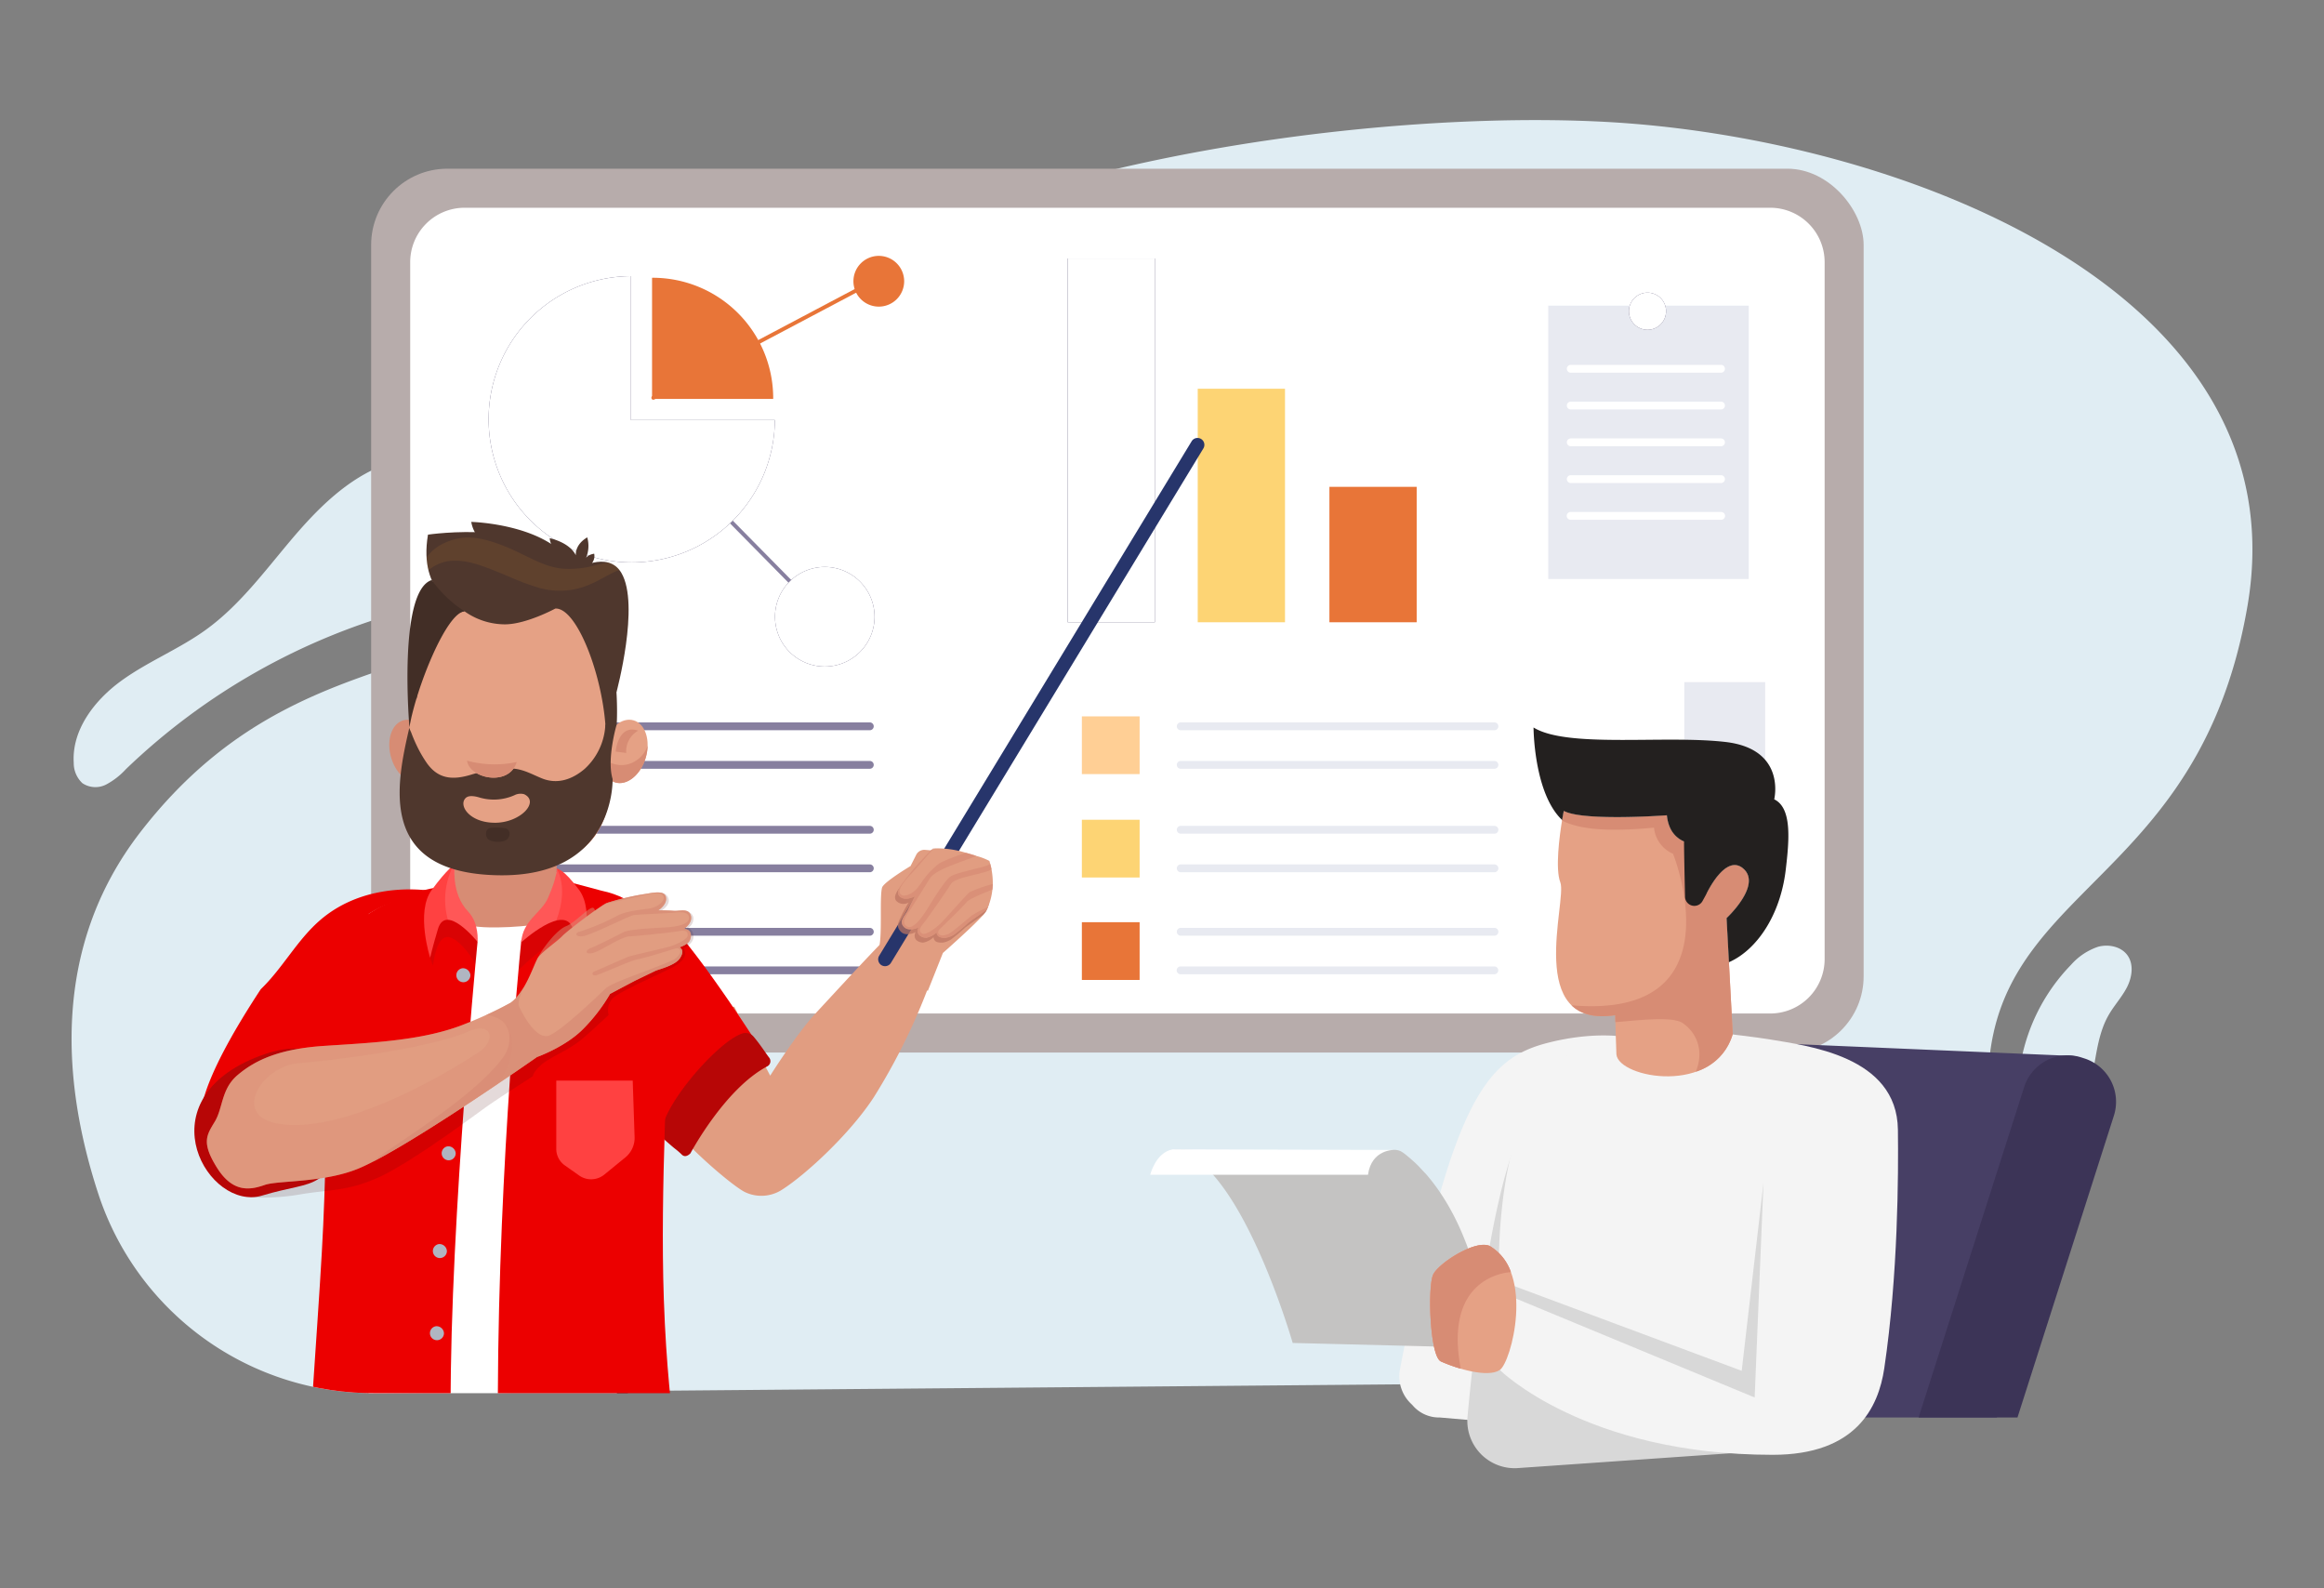 <svg xmlns="http://www.w3.org/2000/svg" xmlns:xlink="http://www.w3.org/1999/xlink" width="540" height="369" viewBox="0 0 540 369"><rect x="0" y="0" width="540" height="369" fill="#808080" stroke="none"/><defs><clipPath id="a"><rect width="540" height="369" fill="none"/></clipPath><clipPath id="b"><path d="M87.448,323.668a67.266,67.266,0,0,1-64.539-46.113c-8.362-25.433-11.186-57.171,9.653-84.161,42.732-55.328,81.158-85.384,81.158-85.384l68.564,42.047,101.21-52.651L251.381,260.872l-81.819,62.8Z" fill="none"/></clipPath></defs><g clip-path="url(#a)"><path d="M87.448,323.668a67.266,67.266,0,0,1-64.539-46.113c-8.362-25.433-11.186-57.171,9.653-84.161C75.294,138.066,127.138,168,150.951,106.319S305.066,24.678,373.009,28.312s161.82,39,149.21,112.476-72.149,63.5-58.143,129.715l3.508,49.884Z" fill="#e0edf3"/><path d="M94.809,141.663a151.313,151.313,0,0,0-65.551,37.028,17.06,17.06,0,0,1-4.569,3.559,5.451,5.451,0,0,1-5.537-.293,6.394,6.394,0,0,1-2.019-4.746c-.475-7.645,4.839-14.54,11.037-19.04s13.456-7.37,19.663-11.86c7.761-5.607,13.54-13.456,19.719-20.775s13.2-14.429,22.195-17.7c4.522-1.657,9.734-2.2,14.042-.038,5.612,2.839,8.236,9.674,8.05,15.969a19.9,19.9,0,0,1-4.848,12.908c-3.2,3.443-8.208,5.346-12.768,4.206Z" fill="#e0edf3"/><path d="M469.092,259.1a43.673,43.673,0,0,1,12.153-34.976,14.553,14.553,0,0,1,6.263-4.169c2.457-.661,5.4-.052,6.859,2.029,1.479,2.117,1.033,5.081-.149,7.384s-2.987,4.22-4.272,6.476c-1.982,3.449-2.633,7.487-3.312,11.41s-1.443,7.961-3.611,11.306-6.077,5.858-10,5.221-6.989-5.384-5.053-8.869Z" fill="#e0edf3"/><rect width="346.793" height="205.334" rx="17.709" transform="translate(86.238 39.191)" fill="#b7acab"/><path d="M12.647,0H316.009a12.647,12.647,0,0,1,12.647,12.647v161.9a12.649,12.649,0,0,1-12.649,12.649H12.647A12.647,12.647,0,0,1,0,174.546V12.647A12.647,12.647,0,0,1,12.647,0Z" transform="translate(95.312 48.264)" fill="#fff"/><path d="M151.808,92.865a.45.45,0,0,1-.4-.242.455.455,0,0,1,.187-.612L203.9,64.345a.443.443,0,0,1,.614.188.454.454,0,0,1-.186.612L152.021,92.811A.452.452,0,0,1,151.808,92.865Z" fill="#e87538"/><rect width="13.409" height="13.41" transform="translate(106.255 166.43)" fill="#7dc6c2"/><rect width="13.409" height="13.414" transform="translate(106.255 190.449)" fill="#e8eaf1"/><rect width="13.409" height="13.415" transform="translate(106.255 214.248)" fill="#e8eaf1"/><path d="M202.115,169.645H129.2a.907.907,0,1,1,0-1.814h72.911a.907.907,0,0,1,0,1.814Z" fill="#877f9f"/><path d="M202.115,178.6H129.2a.907.907,0,1,1,0-1.814h72.911a.907.907,0,0,1,0,1.814Z" fill="#877f9f"/><path d="M202.115,193.682H129.2a.907.907,0,1,1,0-1.814h72.911a.907.907,0,0,1,0,1.814Z" fill="#877f9f"/><path d="M202.115,202.639H129.2a.907.907,0,1,1,0-1.814h72.911a.907.907,0,0,1,0,1.814Z" fill="#877f9f"/><path d="M202.115,217.385H129.2a.907.907,0,1,1,0-1.815h72.911a.907.907,0,0,1,0,1.815Z" fill="#877f9f"/><path d="M202.115,226.342H129.2a.908.908,0,1,1,0-1.815h72.911a.908.908,0,0,1,0,1.815Z" fill="#877f9f"/><rect width="46.585" height="63.504" transform="translate(359.748 71.012)" fill="#e8eaf1"/><rect width="18.798" height="20.031" transform="translate(391.36 158.474)" fill="#e8eaf1"/><path d="M387.126,72.3a4.314,4.314,0,1,1-4.309-4.309A4.306,4.306,0,0,1,387.126,72.3Z" fill="#473f65"/><path d="M387.126,72.3a4.314,4.314,0,1,1-4.309-4.309A4.306,4.306,0,0,1,387.126,72.3Z" fill="#fff" style="mix-blend-mode:soft-light;isolation:isolate"/><rect width="20.268" height="84.511" transform="translate(248.077 60.055)" fill="#473f65"/><rect width="20.268" height="84.511" transform="translate(248.077 60.055)" fill="#fff" style="mix-blend-mode:soft-light;isolation:isolate"/><rect width="20.278" height="54.253" transform="translate(278.302 90.313)" fill="#fdd474"/><rect width="20.278" height="31.463" transform="translate(308.9 113.103)" fill="#e87538"/><path d="M191.637,143.736a.448.448,0,0,1-.321-.135L157,108.783a.453.453,0,1,1,.642-.638l34.32,34.818a.455.455,0,0,1-.321.773Z" fill="#877f9f"/><path d="M146.6,97.59V64.154A33.253,33.253,0,1,0,180.042,97.59Z" fill="#473f65"/><path d="M146.6,97.59V64.154A33.253,33.253,0,1,0,180.042,97.59Z" fill="#fff" style="mix-blend-mode:soft-light;isolation:isolate"/><path d="M179.66,92.681v-.158a27.986,27.986,0,0,0-27.992-27.992c-.046,0-.1.005-.158.005V92.681Z" fill="#e87538"/><path d="M399.893,86.586H364.978a.907.907,0,1,1,0-1.815h34.915a.907.907,0,1,1,0,1.815Z" fill="#fff"/><path d="M399.893,95.129H364.978a.907.907,0,1,1,0-1.815h34.915a.907.907,0,1,1,0,1.815Z" fill="#fff"/><path d="M399.893,103.671H364.978a.907.907,0,1,1,0-1.814h34.915a.907.907,0,1,1,0,1.814Z" fill="#fff"/><path d="M399.893,112.214H364.978a.907.907,0,1,1,0-1.815h34.915a.907.907,0,1,1,0,1.815Z" fill="#fff"/><path d="M399.893,120.757H364.978a.908.908,0,1,1,0-1.815h34.915a.908.908,0,1,1,0,1.815Z" fill="#fff"/><path d="M203.213,143.282a11.567,11.567,0,1,1-11.576-11.563A11.569,11.569,0,0,1,203.213,143.282Z" fill="#473f65"/><path d="M203.213,143.282a11.567,11.567,0,1,1-11.576-11.563A11.569,11.569,0,0,1,203.213,143.282Z" fill="#fff" style="mix-blend-mode:soft-light;isolation:isolate"/><path d="M210.09,65.345a5.895,5.895,0,1,1-5.9-5.9A5.9,5.9,0,0,1,210.09,65.345Z" fill="#e87538"/><path d="M328,326.246a5.012,5.012,0,0,1,.342.367,8.055,8.055,0,0,0,6.207,2.7l71.808,6.236-41.284-48.666,11.3-46.12s-6.9-1.042-16.909,1.554c-14.522,3.773-22.293,14.117-34.2,75.944A8.827,8.827,0,0,0,328,326.246Z" fill="#f4f4f4"/><path d="M340.992,329.09c2.016-21.72,7.1-64.606,16.345-72l59.62,79.5-64.48,4.494A11,11,0,0,1,340.992,329.09Z" fill="#d8d8d8"/><path d="M481.264,245.3l-100.187-4.267a10.1,10.1,0,0,0-10.535,9.566l-.074,1.773c-.14,2.867,12.818,40.942,1.847,76.941h91.659c12.432-33.7,22.632-67.277,22.762-69.994l.084-1.777C487.09,252.017,486.792,245.558,481.264,245.3Z" fill="#473f65"/><path d="M484.335,245.9l-.717-.233a10.6,10.6,0,0,0-13.279,6.85l-24.54,76.8h22.976l22.409-70.134A10.581,10.581,0,0,0,484.335,245.9Z" fill="#3c3457"/><path d="M410.967,241.436c-2.708-.451-10.338-1.345-10.338-1.345l-26.039.987c-8.794,1.088-14.7,6.514-18.648,13.846-10.488,19.487-7.25,52.648-7.25,52.648l-.195,10.7s19.807,19.714,63.4,19.714c19.357,0,24.575-10.981,25.928-20.086,3.217-21.655,3.3-45.116,3.169-55.444C440.783,245.26,419.9,242.971,410.967,241.436Z" fill="#f4f4f4"/><path d="M350.74,307.6l.325-6.4,56.645,23.467,2.047-49.819L404.7,318.47l-56.538-21.055Z" fill="#d8d8d8"/><path d="M362.558,205.013c-1.219-3.141-.2-10.781.41-14.5.214-1.289.381-2.121.381-2.121,4.513,2.47,23.953,1.019,23.953,1.019.68,6.844,6.617,6.649,6.617,6.649l-.028,11.53c.661.7,2.606.093,2.606.093s4.476-9.651,8.663-5.8-3.983,11.414-3.983,11.414l.549,10.194.894,16.746c-4.216,14.341-26.5,10.26-27.034,4.728-.065-.694-.279-9.106-.279-9.106C354.136,239.044,364.186,209.251,362.558,205.013Z" fill="#e5a185"/><path d="M365.145,233.549c39.15,3.383,23.6-35.2,23.6-35.2a7.345,7.345,0,0,1-4.42-6.072c-11.047,1.057-17.589.34-21.376-1.661.009-.032.4-2.228.4-2.228,4.513,2.47,23.953,1.019,23.953,1.019.68,6.844,6.617,6.649,6.617,6.649l-.028,11.53c.661.7,2.606.093,2.606.093s4.476-9.651,8.663-5.8-3.983,11.414-3.983,11.414l.549,10.194.894,16.746a12.884,12.884,0,0,1-8.589,8.757c1.991-4.908.2-9.068-3.044-11.306-2.456-1.694-11.092-.55-15.643-.214-.027-.964-.037-1.615-.037-1.615C370.44,236.587,367.239,235.583,365.145,233.549Z" fill="#d78c74"/><path d="M396.5,207.679h0s4.476-9.651,8.663-5.8-3.983,11.414-3.983,11.414l.549,10.194a.422.422,0,0,0,.019.051c6.44-2.828,11.949-10.92,13.186-21.5.82-6.924,1.471-14.322-2.68-16.341,0,0,2.894-11.675-11.325-13.322s-36.74,1.5-44.6-3.364c0,0,.028,15.248,6.645,21.5.214-1.289.381-2.121.381-2.121,4.513,2.47,23.953,1.019,23.953,1.019.373,3.736,2.308,5.364,3.993,6.086-.021,1.113.107,7.435.225,12.839a2.169,2.169,0,0,0,4.07.995Zm-2.578-11.623Z" fill="#23201f"/><path d="M300.367,312s-12.573-43.766-27.992-44.9c.139,0,.288,0,.418.009.4.014.81.019,1.2.023q.95.021,1.9.033c.838.014,1.666.032,2.5.042,1.005.018,2.01.042,3.015.051,1.154.018,2.3.028,3.452.051,1.257.019,2.522.033,3.788.046,1.34.019,2.68.029,4.029.047,1.4.01,2.8.019,4.2.033,1.433.009,2.857.019,4.281.019s2.848,0,4.262,0c1.387,0,2.782,0,4.169,0q1.982-.015,3.964-.033c1.238-.014,2.466-.033,3.695-.056,1.116-.023,2.214-.051,3.331-.089.959-.027,1.908-.069,2.867-.111a3.707,3.707,0,0,1,2.028.293,7.366,7.366,0,0,1,1.154.8c.856.68,1.675,1.4,2.466,2.15s1.48,1.582,2.252,2.354c.326.377.642.764.958,1.145.6.745,1.164,1.494,1.713,2.262.605.851,1.191,1.74,1.74,2.642.624.991,1.2,2.01,1.749,3.043.606,1.14,1.173,2.3,1.7,3.476.577,1.3,1.117,2.6,1.62,3.932q.81,2.178,1.479,4.4c.494,1.615.931,3.239,1.322,4.891.419,1.786.781,3.592,1.089,5.4.344,1.972.614,3.955.837,5.942.121,1.079.224,2.159.317,3.243C345.873,313.138,300.6,312,300.367,312Z" fill="#c4c3c2"/><path d="M324.041,267.153s-5.341-.252-6.179,5.769h-50.6s1.266-5.22,5.239-5.9Z" fill="#fff"/><path d="M346.31,289.57c-3.127-1.875-12.219,3.942-13.345,6.631-1.247,3.006-.753,18.9,1.861,20.1,3.723,1.679,10.916,3.857,13.671,1.972C351.177,316.455,356.593,295.741,346.31,289.57Z" fill="#e5a185"/><path d="M351.065,295.54a11.461,11.461,0,0,0-4.755-5.97c-3.127-1.875-12.219,3.942-13.345,6.631-1.247,3.006-.753,18.9,1.861,20.1a37.153,37.153,0,0,0,4.588,1.67C335.348,296.652,350.1,295.587,351.065,295.54Z" fill="#e89885"/><path d="M351.065,295.54a11.461,11.461,0,0,0-4.755-5.97c-3.127-1.875-12.219,3.942-13.345,6.631-1.247,3.006-.753,18.9,1.861,20.1a37.153,37.153,0,0,0,4.588,1.67C335.348,296.652,350.1,295.587,351.065,295.54Z" fill="#d78c74"/><rect width="13.419" height="13.414" transform="translate(251.381 190.449)" fill="#fdd474"/><rect width="13.419" height="13.415" transform="translate(251.381 214.248)" fill="#e87538"/><path d="M347.25,169.645h-72.9a.907.907,0,1,1,0-1.814h72.9a.907.907,0,1,1,0,1.814Z" fill="#e8eaf1"/><path d="M347.25,178.6h-72.9a.907.907,0,1,1,0-1.814h72.9a.907.907,0,1,1,0,1.814Z" fill="#e8eaf1"/><path d="M347.25,193.682h-72.9a.907.907,0,1,1,0-1.814h72.9a.907.907,0,1,1,0,1.814Z" fill="#e8eaf1"/><path d="M347.25,202.639h-72.9a.907.907,0,1,1,0-1.814h72.9a.907.907,0,1,1,0,1.814Z" fill="#e8eaf1"/><path d="M347.25,217.385h-72.9a.907.907,0,1,1,0-1.815h72.9a.907.907,0,0,1,0,1.815Z" fill="#e8eaf1"/><path d="M347.25,226.342h-72.9a.908.908,0,1,1,0-1.815h72.9a.908.908,0,0,1,0,1.815Z" fill="#e8eaf1"/><rect width="13.419" height="13.41" transform="translate(251.381 166.43)" fill="#ffcf95"/><g clip-path="url(#b)"><path d="M170.612,233.866l8.349,16.036s6.045-9.614,10.512-14.439,13.3-14.411,15.761-16.8c.969.664,12.958,3.567,12.958,3.567A144.667,144.667,0,0,1,203.1,254.813c-5.47,8.451-15.8,18.055-21.483,21.639a8.824,8.824,0,0,1-8.551.48c-3.161-1.528-19.742-15.274-25.253-26.866C155.343,235.994,170.612,233.866,170.612,233.866Z" fill="#e19d81"/><path d="M225.635,194.619l.222-.641c-.388.3-.6.478-.6.478Z" fill="none"/><path d="M229.244,211.409c-.625-.443-1.145-10.7-.994-11.653l-6.04-1.725-7.282-.588a2.1,2.1,0,0,0-2.038,1.144l-1.319,2.616s-6.3,3.762-6.623,5.024c-.6,2.306.085,10.712-.682,13.847l-2.475,2.579,13.8,7.543,3.5-8.8S229.318,212.4,229.244,211.409Z" fill="#e19d81"/><path d="M279.61,104.185,207.014,223.7a1.607,1.607,0,0,1-2.186.544h0a1.611,1.611,0,0,1-.548-2.2l72.608-119.529a1.592,1.592,0,0,1,2.184-.539h0A1.6,1.6,0,0,1,279.61,104.185Z" fill="#27356b"/><path d="M147.411,208.722c6.307-1.39,27.406,31.967,30.814,37.286h0a25.152,25.152,0,0,0-18.288,13.084l-3.357,6.35c-3.337-3.3-22.123-23.671-22.123-23.671S141.1,210.113,147.411,208.722Z" fill="#ec0000"/><path d="M172.4,240.124a2.471,2.471,0,0,1,2.717.726c1.725,2.058,2.873,3.938,3.607,4.858a1.357,1.357,0,0,1-.459,2.04c-9.9,5.236-17.847,20.213-17.847,20.213-.936.9-1.582.673-1.963.314a17.647,17.647,0,0,0-1.438-1.269c-.618-.466-1.326-1.106-2.5-2.124C150.3,261.226,165.754,242.455,172.4,240.124Z" fill="#b70606"/><path d="M74.134,213.99c-5.224,4.619-8.541,11.027-13.545,15.829-29.139,44.367-3.982,35.322-3.982,35.322s23.5-1.856,26.113-6.081c.881-1.428-1.676-4.331-1.278-5.961.6-2.451.747-3.952,2.229-5.975a65.176,65.176,0,0,0,4.228-7.578c2.211-4.1,4.33-8.243,6.287-12.467a100.074,100.074,0,0,0,5.914-15.293,19.647,19.647,0,0,0,.936-4.674S85.546,203.9,74.134,213.99Z" fill="#ec0000"/><path d="M106.616,193.1l-1.859,16.065c-.066,4.211,7.079,4.716,12.969,4.817s11.558-.967,11.624-5.178V192.694C121.769,193.048,114.186,193.474,106.616,193.1Z" fill="#d78c74"/><path d="M131.619,324.92l-5.911,9.718h6.709l5.468-9.718Z" fill="#3d4041"/><path d="M80.347,324.588a56.142,56.142,0,0,0-.634,10.049h65.926l.276-11.774Z" fill="#363c42"/><path d="M145.483,332.5l-14.691,2.137H146.7C146.57,333.2,146.2,332.46,145.483,332.5Z" fill="#363c42"/><path d="M95.74,208.5v14.371h42.7v-15.8C125.638,203.278,108.139,203.312,95.74,208.5Z" fill="#d78c74"/><path d="M133.428,211.247c-3.74,3.2-10.535,4.094-17.8,4.212-9.159.148-13.318-1.829-14.934-8.858-3.035.525-10.776,2.99-15.067,5.737v122.3h57.715V215.486C140.1,213.936,136.77,212.578,133.428,211.247Z" fill="#fff"/><path d="M110.96,218.81c-.389-1.918-6.169-7.463-7.392-12.784-5.5,0-16.455,4.47-19.807,7.747C76.585,220.785,76.5,237.991,75.818,263c-.712,26.057-.74,24.351-3.916,71.639h32.921C103.773,294.767,110.417,224.4,110.96,218.81Z" fill="#ec0000"/><path d="M155.4,229.295c0-2.42.439-19.036-15.678-22.379-1.112-.319-6.217-1.658-7.4-1.968-1.062,6.325-3.631,5.056-11.184,13.423-.692,6.936-5.932,60.961-5.431,116.266h41.1c-.7-7.144-2-16.578-2.562-32.806C153.343,275.721,155.36,246.148,155.4,229.295Z" fill="#ec0000"/><path d="M100.636,206.333h0s-2.784,12.534-.008,17.987c0,0,.713-7.839,4.162-6.476,2.292.906,4.538,4.166,5.806,6.2.172-2.728.3-4.558.364-5.238-.377-1.859-5.806-7.125-7.254-12.291A16.175,16.175,0,0,0,100.636,206.333Z" fill="#002a3d" opacity="0.08"/><path d="M134.248,206.333a15.515,15.515,0,0,0-2.159.075c-1.194,5.021-3.9,4.443-10.948,12.248-.084.842-.465,3.524-.638,6.738,2.317-2.421,7.66-6.786,9.591-7.55,3.449-1.363,4.163,6.476,4.163,6.476,2.775-5.453-.008-17.986-.008-17.986Z" fill="#002a3d" opacity="0.08"/><path d="M105.729,200.767s-1.693.916-5.442,6.034-.341,15.7-.341,15.7.568-2.5,1.82-6.687c1.841-6.154,9.194,2.994,9.194,2.994s.411-4.325-2.152-6.98C104.58,207.452,105.729,200.767,105.729,200.767Z" fill="#ff4141"/><path d="M105.729,200.767a2.985,2.985,0,0,0-.338.235,17.368,17.368,0,0,0-1.317,12.692c2.841.087,6.886,5.116,6.886,5.116s.411-4.325-2.152-6.98C104.58,207.452,105.729,200.767,105.729,200.767Z" fill="#fff" opacity="0.12"/><path d="M104.061,266.312a1.631,1.631,0,1,0,1.827,1.619A1.732,1.732,0,0,0,104.061,266.312Z" fill="#b0b5c1"/><path d="M105.891,244.352a1.631,1.631,0,1,0,1.827,1.619A1.732,1.732,0,0,0,105.891,244.352Z" fill="#b0b5c1"/><path d="M102.016,289.023a1.631,1.631,0,1,0,1.827,1.619A1.732,1.732,0,0,0,102.016,289.023Z" fill="#b0b5c1"/><path d="M101.335,308.11a1.631,1.631,0,1,0,1.826,1.619A1.732,1.732,0,0,0,101.335,308.11Z" fill="#b0b5c1"/><path d="M101.335,327.878a1.631,1.631,0,1,0,1.826,1.619A1.733,1.733,0,0,0,101.335,327.878Z" fill="#b0b5c1"/><path d="M107.47,224.945a1.631,1.631,0,1,0,1.826,1.619A1.733,1.733,0,0,0,107.47,224.945Z" fill="#b0b5c1"/><path d="M129.35,201.787s.224,1.787-2.048,6.907c-1.5,3.373-5.9,5.227-6.185,10.223,0,0,10.16-9.255,12-3.1,1.252,4.187,1.82,6.687,1.82,6.687s3.409-10.584-.34-15.7S129.35,201.787,129.35,201.787Z" fill="#ff4141"/><path d="M129.35,201.787s.224,1.787-2.048,6.907c-1.5,3.373-5.9,5.227-6.185,10.223,0,0,4.562-4.152,8.127-5.041,1.507-3.878,2.051-8.462.122-12.089Z" fill="#fff" opacity="0.12"/><path d="M129.256,251.046v15.878a4.671,4.671,0,0,0,1.98,3.819l3.323,2.344a4.85,4.85,0,0,0,5.863-.206L145.3,268.9a5.874,5.874,0,0,0,2.155-4.745l-.438-13.107Z" fill="#ff4141"/><path d="M93.541,167.4c-2.686.925-3.845,4.883-2.588,8.839s4.453,6.415,7.139,5.49,3.845-4.883,2.588-8.84S96.227,166.476,93.541,167.4Z" fill="#d78c74"/><path d="M108.166,131.386s0-.045-.016-.121C108.159,131.343,108.166,131.386,108.166,131.386Z" fill="#381911"/><path d="M141.831,172.213c-.1-9.668-1.683-21.874-3.75-29.045-1.651-9.339-28.119-13.4-35.722-.44-2.4,6-6.278,17.177-7.469,28.246,0-.119,0-.189,0-.189s-6.787,29.489,19.39,30.957,28.9-12.363,27.552-29.532Z" fill="#e5a185"/><ellipse cx="7.519" cy="5.141" rx="7.519" ry="5.141" transform="translate(138.056 180.327) rotate(-73.589)" fill="#e5a185"/><path d="M147.8,176.7a6.071,6.071,0,0,1-7.361-.415,26.424,26.424,0,0,1-5.215,16.086c-3.755,5.2-11.987,7-18.12,6.85-14.631-.358-18.532-4.781-21.612-10.777,2.143,6.592,7.279,12.655,18.788,13.3,21.328,1.2,27.086-7.764,27.758-20.41a3.639,3.639,0,0,0,.8.4c2.686.925,5.883-1.532,7.14-5.489a10.6,10.6,0,0,0,.5-3.005A6.612,6.612,0,0,1,147.8,176.7Z" fill="#d78c74"/><path d="M143.056,174.609l2.451.32a5.475,5.475,0,0,1,2.776-5.178C143.614,168.131,143.056,174.609,143.056,174.609Z" fill="#d78c74"/><path d="M127.151,182.05l0,.021Z" fill="#6c332e"/><path d="M140.661,168.342a14.833,14.833,0,0,1-4.772,10.254c-2.887,2.485-6.373,3.716-10.024,2.218-2.015-.826-3.867-1.881-6.06-2.193-3.035-.432-7.477.478-10.326,1.349-4.174,1.276-7.649,1.117-10.347-2.76a28.623,28.623,0,0,1-2.249-3.892q-.738-1.525-1.326-3.118c-.094-.255-.488-.951-.422-1.233-3.091,13.349-7.447,33.822,20.541,34.375,27.507.544,26.665-22.374,26.665-22.374-1.407-4.7.952-12.66.952-12.66Zm-25.653,22.8c-5.929,0-8.537-4.033-6.816-5.734.644-.637,1.893-.524,3.2-.133a11.792,11.792,0,0,0,8.1-.509,3.106,3.106,0,0,1,2.3-.251C125.472,186.273,120.937,191.144,115.008,191.144Z" fill="#4f372d"/><path d="M119.485,130.272c-27.067,2.168-22.716,32.142-22.716,32.142,1.49-8.952,6.918-20.1,11.181-20.381a16.276,16.276,0,0,0,9.3,3.016c4.964.033,11.795-3.674,11.795-3.674,4.949-.183,10.822,15.064,11.653,27.4.19,2.824,2.6-.472,2.6-.472S146.008,128.147,119.485,130.272Z" fill="#4f372d"/><path d="M133.678,132.416c-8.179-12.115-34.234-8.207-34.234-8.207-2.341,13.906,7.4,16.9,7.4,16.9s22.545-4.339,26-1.972,10.4,21.671,10.4,21.671,5.5-20.324,1.138-27.711C141.174,127.674,133.678,132.416,133.678,132.416Z" fill="#4f372d"/><path d="M109.5,121.251a7.532,7.532,0,0,0,1.728,3.68s27.628,18.22,22.446,7.485S109.5,121.251,109.5,121.251Z" fill="#4f372d"/><path d="M138.063,128.636c-1.538.259-1.89.993-1.89.993a7.341,7.341,0,0,0,.279-4.789C133.468,126.6,133.8,129,133.8,129c-1.516-3.068-6.068-3.964-6.068-3.964.181,2.55,2.939,5.116,3.087,5.193l2.405,3.558,4.872-.835-.512-2.173A2.677,2.677,0,0,0,138.063,128.636Z" fill="#4f372d"/><path d="M100.321,134.756c-7.927,2.53-5.186,34.211-5.186,34.211,1.49-8.952,8.552-26.656,12.815-26.934A28.131,28.131,0,0,1,100.321,134.756Z" fill="#422e26"/><path d="M131.268,132.215l0,0C131.285,132.216,131.315,132.212,131.268,132.215Z" fill="#fff" opacity="0.12"/><path d="M131.274,132.219h0S131.266,132.219,131.274,132.219Z" fill="#fff" opacity="0.12"/><path d="M141.259,130.679c-.973.169-2,.426-3.057.682a22.164,22.164,0,0,1-7.787.723c-3.022-.363-5.688-1.676-8.386-2.993-1.361-.665-2.72-1.341-4.121-1.919-3-1.239-6.54-2.446-9.829-2.292a13.81,13.81,0,0,0-4.708,1.229,10.2,10.2,0,0,0-3.342,2.3,9.487,9.487,0,0,0-.9,1.084,16.7,16.7,0,0,0,.434,2.978c.1-.086.206-.173.319-.263a10.082,10.082,0,0,1,2-1.176,8.925,8.925,0,0,1,2.687-.721c3.911-.354,7.568,1.168,11.123,2.579,1.456.578,2.937,1.254,4.5,1.878a48.685,48.685,0,0,0,4.889,1.74,17.308,17.308,0,0,0,9.242.2c.391-.115.778-.211,1.153-.332a26.306,26.306,0,0,0,3.914-1.72c1.123-.6,2.085-1.143,2.934-1.556a10.734,10.734,0,0,1,1.594-.663A4.835,4.835,0,0,0,141.259,130.679Z" fill="#e5912f" opacity="0.11"/><path d="M131.21,132.22h0Z" fill="#fff" opacity="0.12"/><path d="M113.776,173.185s-3.878-2.76-5.189,2.159,8.5,7.73,11.127,2.577-4.473-14.64-4.473-14.64S116.685,169.153,113.776,173.185Z" fill="#e5a185"/><path d="M108.506,176.715c.615,4.019,8.833,5.857,11.208,1.206a5.015,5.015,0,0,0,.344-.889A24.341,24.341,0,0,1,108.506,176.715Z" fill="#d78c74"/><path d="M117.407,192.44a11.6,11.6,0,0,0-3.361-.111,1.226,1.226,0,0,0-1.091,1.027c-.139.9.12,2.149,2.582,2.214,2.337.063,2.843-1.006,2.877-1.863A1.248,1.248,0,0,0,117.407,192.44Z" opacity="0.16"/><path d="M103.117,206.037c-.083,0-.168.009-.253.014A.962.962,0,0,0,103.117,206.037Z" fill="#4c0808" opacity="0.15"/><path d="M158.809,220.271s2.678-1.02,2.279-3.09a1.972,1.972,0,0,0-1.2-1.633,2.476,2.476,0,0,0,1.229-2.384c-.255-1.2-1.441-1.733-3.766-1.461l-3.576-.2s1.614-.973,1.624-2.21a1.885,1.885,0,0,0-1.945-1.9c-.9-.048-32.679,28.5-32.679,28.5l-2.8,1.937c.134,3.051-1.31,4.881,1.187,8.293l-2.022,3a.716.716,0,0,0-.1-.043c.071.048.141.1.209.143.269.169.661.408.371.275l0-.006c-.117-.09-.242-.179-.369-.269a1.019,1.019,0,0,1-.209-.143,23.6,23.6,0,0,0-3.828-2.017,38,38,0,0,0-3.956-3.191l-37.5,25.99-13.9,8.266a51.488,51.488,0,0,0,11.971-.654c6.572-1.134,11.2-.678,18.562-4.142s21.1-13.646,24.268-15.93,11.13-7.346,11.13-7.346.272-1.767,3.52-3.783,5.37-2.52,9.333-6.083c2.114-1.9,4.782-4.389,4.782-4.389a4.008,4.008,0,0,1,1.169-4.086c1.775-1.508,11.073-5.635,13.431-6.846C158.677,223.506,159.88,221.94,158.809,220.271Z" fill="#4c0808" opacity="0.15"/><path d="M137.954,210.979c-.767-.726-4.119,3.28-6.428,4.2S125.9,220.6,124.99,222.5s2.077,2.829,2.077,2.829L137.973,212.5A1.064,1.064,0,0,0,137.954,210.979Z" fill="#d78c74" opacity="0.51"/><path d="M157.938,220.069s1.812-.574,2.308-1.518.56-2.632-1.316-2.748c0,0,2.147-1.367,1.58-3.128s-2.5-.964-4.019-1.076-3.529-.106-3.529-.106,2.22-1.4,1.762-3.126-3.521-.83-5.4-.584a60.728,60.728,0,0,0-8.294,1.992c-1.428.549-9.187,6.426-10.391,7.7s-4.7,3.614-5.647,5.032-2.833,7.97-6.334,10.446l6.126,12.612s6.6-2.338,10.7-6.495a40.239,40.239,0,0,0,6.27-8.164s5.486-2.916,6-3.164,4.01-1.947,4.644-2.237,4.494-1.209,5.571-2.85S158.4,220.422,157.938,220.069Z" fill="#e19d81"/><path d="M75.612,247.151s-2.826-6.964-16.43-1.368c-25.6,10.53-10.67,35.729,1.729,31.976,13.026-3.942,14.772-.128,20.844-18.417C82.5,257.113,75.612,247.151,75.612,247.151Z" fill="#b70606"/><path d="M118.656,232.948a83.821,83.821,0,0,1-10.474,4.889c-9.488,3.86-21.172,4.387-32.746,5.138-10.06.654-15.9,3.08-20.293,6.842-3.729,3.192-3.328,7.551-5.191,10.691s-3.287,4.814.5,10.831,7.952,5.027,11.067,3.946,13.693-.449,21.806-3.82c11.077-4.6,41.457-25.9,41.457-25.9l-.379-8.015Z" fill="#e19d81"/><path d="M122.847,227.184l0,.008,0-.009Z" fill="#fff" opacity="0.33"/><path d="M157.938,220.069s1.812-.574,2.308-1.518.56-2.632-1.316-2.748c0,0,2.147-1.367,1.58-3.128s-2.5-.964-4.019-1.076-3.529-.106-3.529-.106,2.22-1.4,1.762-3.126-3.521-.83-5.4-.584a60.728,60.728,0,0,0-8.294,1.992c-.041.016-.087.037-.137.06l-.048.024-.122.063-.056.03c-.058.031-.118.065-.182.1l-.016.008-.221.133-.078.049c-.056.034-.114.071-.174.109l-.086.054-.226.146-.049.032h0c.485-.246.946-.47,1.242-.593.906-.375,4.71-1.013,8.161-1.9s4.957-.7,5.162.34-1.515,2.37-3.375,2.648-5.443.542-7.574,1.769a54.191,54.191,0,0,1-8.674,3.636c-.8.087-1.154,1.185.689,1.047s10.9-4.756,11.951-4.927,7.892-.4,9.794-.612,3.229.133,3.067,1.441S157.4,215.22,155.4,215.4s-8.984.351-10.613,1.2-6.607,3.365-7.6,3.7-1.476,1.486.408,1.136,6.549-3.805,8.725-3.9,9.531-.9,11.1-1.162,2.313-.235,2.383.824-2.834,2.3-4.294,2.735-8.616,1.974-9.68,2.406-6.892,3.023-7.679,3.333-.558,1,.226.936,8.194-3.487,9.947-3.786,7.86-2.219,8.354-2.388,1.037-.239,1.346.272-.463,1.594-1.257,2.112-4.8,2.008-6.211,2.572-8.658,3.1-9.851,4.256-9.941,9.609-13.03,10.893-6.387-5.211-7.074-6.776c-.4-.9.409-2.949,1.163-4.522a15.072,15.072,0,0,1-1.8,2.521l-.013.015q-.2.216-.4.416c-.015.015-.03.028-.045.042-.113.109-.229.213-.346.313l-.1.086c-.134.111-.27.218-.41.317l-.027.016-.026.015-.064.038-.054.031-.135.076-.081.046-.185.1-.114.062-.19.1-.143.077-.3.158-.188.1-.324.168-.217.111-.31.156-.243.121-.493.243-.269.13-.485.234-.3.143-.47.221-.315.146c-.254.117-.515.237-.789.361l-.015.006a9.658,9.658,0,0,1,2.849.822c3.134,1.529,3.367,5.919,1.185,8.949-7.217,10.017-28.565,22.2-30.146,24.233h0c12.893-6.665,37.977-24.255,37.977-24.255s6.6-2.338,10.7-6.495a40.239,40.239,0,0,0,6.27-8.164s5.486-2.916,6-3.164,4.01-1.947,4.644-2.237,4.494-1.209,5.571-2.85S158.4,220.422,157.938,220.069Z" fill="#d78c74" opacity="0.73"/><path d="M117.78,233.438l.19-.1Z" fill="#d78c74" opacity="0.32"/><path d="M116.825,233.939l.324-.168Z" fill="#d78c74" opacity="0.32"/><path d="M117.337,233.673l.3-.158Z" fill="#d78c74" opacity="0.32"/><path d="M118.629,232.964l.027-.016Z" fill="#d78c74" opacity="0.32"/><path d="M118.539,233.017l.064-.038Z" fill="#d78c74" opacity="0.32"/><path d="M118.084,233.272l.185-.1Z" fill="#d78c74" opacity="0.32"/><path d="M118.35,233.124l.135-.076Z" fill="#d78c74" opacity="0.32"/><path d="M116.3,234.206l.31-.156Z" fill="#d78c74" opacity="0.32"/><path d="M122.763,246.964l.035-.025Z" fill="#d78c74" opacity="0.32"/><path d="M123.142,246.7l.04-.028Z" fill="#d78c74" opacity="0.32"/><path d="M122.8,246.939l.344-.238C123.032,246.777,122.918,246.857,122.8,246.939Z" fill="#d78c74" opacity="0.32"/><path d="M118.8,244.809c.516-3.1.1-6.647-3.038-8.176a9.658,9.658,0,0,0-2.849-.822c-1.33.6-2.9,1.281-4.734,2.026-9.488,3.86-21.172,4.387-32.746,5.138-10.06.654-15.9,3.08-20.293,6.842-3.729,3.192-3.328,7.551-5.191,10.691s-3.287,4.814.5,10.831,7.952,5.027,11.067,3.946,13.693-.449,21.806-3.82c9.357-3.887,32.48-19.686,39.438-24.5-1.622,1.122-4.12,2.839-7.116,4.863A15.526,15.526,0,0,0,118.8,244.809Zm-7.651-.3c-9.572,6.272-31.622,18.724-46.092,16.619-11.608-1.688-4.223-13.369,4.158-14.1,10.194-.888,30.966-3.591,39.865-7.482C114.178,237.323,115.487,241.673,111.152,244.513Z" fill="#d78c74" opacity="0.32"/><path d="M123.826,246.227l.263-.183Z" fill="#d78c74" opacity="0.32"/><path d="M123.8,246.243l.024-.016Z" fill="#d78c74" opacity="0.32"/><path d="M123.523,246.437l.279-.194Z" fill="#d78c74" opacity="0.32"/><path d="M123.182,246.673l.305-.211C123.39,246.529,123.289,246.6,123.182,246.673Z" fill="#d78c74" opacity="0.32"/><path d="M123.487,246.462l.036-.025Z" fill="#d78c74" opacity="0.32"/><path d="M124.477,245.773l-.072.05Z" fill="#d78c74" opacity="0.32"/><path d="M124.366,245.85l-.211.148Z" fill="#d78c74" opacity="0.32"/><path d="M124.622,245.672l-.063.044Z" fill="#d78c74" opacity="0.32"/><path d="M115.562,234.57l.493-.243C115.9,234.4,115.733,234.486,115.562,234.57Z" fill="#d78c74" opacity="0.32"/><path d="M112.931,235.8c.274-.124.535-.244.789-.361C113.467,235.561,113.205,235.681,112.931,235.8Z" fill="#d78c74" opacity="0.32"/><path d="M114.808,234.934l.485-.234C115.137,234.776,114.976,234.854,114.808,234.934Z" fill="#d78c74" opacity="0.32"/><path d="M114.035,235.3l.47-.221Z" fill="#d78c74" opacity="0.32"/><path d="M229.543,210.771a4.369,4.369,0,0,1-1.178,1.833c-.462.318-3.588,2.521-4.143,2.937a35.53,35.53,0,0,1-2.891,2.447l0,.013a4.982,4.982,0,0,1-2.213.981c-1.932.148-2.13-.694-2.211-1.248a4.648,4.648,0,0,1-2.413,1.261c-1.056-.024-2.542-.768-1.747-2.44,0,0-2.2,1.19-3.452-.127-1.237-1.327-.46-2.344.164-3.7s1.664-3.055,1.664-3.055a2.338,2.338,0,0,1-2.779-.289c-1.26-1.218.966-3.433,2.067-4.938.3-.4.787-.99,1.337-1.641.112-.15.232-.283.351-.415a.706.706,0,0,1,.071-.077,1.513,1.513,0,0,1,.159-.162c.107-.137.222-.257.342-.39.284-.307.572-.628.856-.936.328-.35.634-.679.908-.961.009-.026.027-.035.049-.056a2.679,2.679,0,0,0,.226-.226,1.543,1.543,0,0,0,.124-.146.014.014,0,0,0,.018-.008c.115-.12.225-.226.318-.325.071-.077.138-.141.2-.2a2.886,2.886,0,0,1,.243-.235c0-.013.018-.009.022-.021l.018-.009a.228.228,0,0,1,.084-.072.013.013,0,0,1,.017-.009l.031,0,0-.013a1.159,1.159,0,0,1,.377-.159l.005-.013a2.146,2.146,0,0,1,.209-.057,3.791,3.791,0,0,1,.584-.085l0-.013.026.009.017-.008a22.461,22.461,0,0,1,6.731,1.039c.852.228,1.669.473,2.4.716a14.417,14.417,0,0,1,3.056,1.168c.065.228.13.455.183.677.122.437.219.865.3,1.288a17.185,17.185,0,0,1,.3,3.4c-.008.435-.046.873-.093,1.294C229.733,209.27,230.074,209.516,229.543,210.771Z" fill="#bc7562" opacity="0.73"/><path d="M229.543,210.771a6.056,6.056,0,0,1-.3.638.673.673,0,0,0-.17.07c-.462.318-3.588,2.521-4.143,2.937a35.53,35.53,0,0,1-2.891,2.447l0,.013a4.982,4.982,0,0,1-2.213.981c-1.932.148-2.13-.694-2.211-1.248a4.648,4.648,0,0,1-2.413,1.261c-1.056-.024-2.542-.768-1.747-2.44,0,0-2.2,1.19-3.452-.127-1.237-1.327.373-2.623,1-3.976s1.59-3.1,1.59-3.1-2.278,1.25-3.538.032.966-3.433,2.067-4.938c.3-.4.787-.99,1.337-1.641.112-.15.232-.283.351-.415a.706.706,0,0,1,.071-.077,1.513,1.513,0,0,1,.159-.162c.107-.137.222-.257.342-.39.284-.307.572-.628.856-.936.328-.35.634-.679.908-.961.009-.026.027-.035.049-.056a2.679,2.679,0,0,0,.226-.226,1.543,1.543,0,0,0,.124-.146.014.014,0,0,0,.018-.008c.115-.12.225-.226.318-.325.071-.077.138-.141.2-.2a2.888,2.888,0,0,1,.243-.235c0-.013.018-.009.022-.021l.018-.009a.228.228,0,0,1,.084-.072.013.013,0,0,1,.017-.009l.031,0,0-.013a1.159,1.159,0,0,1,.377-.159l.005-.013a2.148,2.148,0,0,1,.209-.057,3.791,3.791,0,0,1,.584-.085l0-.013.026.009.017-.008a22.461,22.461,0,0,1,6.731,1.039c.852.228,1.669.473,2.4.717a14.357,14.357,0,0,1,3.056,1.167c.065.228.13.455.183.677.122.437.219.865.3,1.288a17.185,17.185,0,0,1,.3,3.4c-.008.435-.046.873-.093,1.294A14.405,14.405,0,0,1,229.543,210.771Z" fill="#e19d81"/><path d="M229.543,210.771a6.056,6.056,0,0,1-.3.638.673.673,0,0,0-.17.07c-.462.318-3.588,2.521-4.143,2.937a35.53,35.53,0,0,1-2.891,2.447l0,.013a4.982,4.982,0,0,1-2.213.981c-1.932.148-2.13-.694-2.211-1.248a4.648,4.648,0,0,1-2.413,1.261c-1.056-.024-2.542-.768-1.747-2.44,0,0-2.2,1.19-3.452-.127-1.237-1.327.373-2.623,1-3.976s1.59-3.1,1.59-3.1-2.278,1.25-3.538.032.966-3.433,2.067-4.938c.3-.4.787-.99,1.337-1.641.191-.209.386-.432.581-.654.107-.137.222-.257.342-.39.284-.307.572-.628.856-.936.328-.35.634-.679.908-.961.009-.026.027-.035.049-.056.12-.132.235-.252.35-.372a.014.014,0,0,0,.018-.008c.115-.12.225-.226.318-.325.071-.077.138-.141.2-.2a2.888,2.888,0,0,1,.243-.235c0-.013.018-.009.022-.021l.018-.009a.228.228,0,0,1,.084-.072.013.013,0,0,1,.017-.009,2.76,2.76,0,0,1,.327-.307,6.052,6.052,0,0,1,.888-.036l.026.009c-.013,0-.018.009-.031,0-.113.033-.383.054-.584.085a.606.606,0,0,0-.209.057l-.005.013a5.862,5.862,0,0,0-.576.6c-1.086,1.176-2.921,3.4-4.769,5.368-2.406,2.56-2.97,3.949-2.169,4.612s2.758-.177,3.889-1.643c.235-.295.5-.669.8-1.072a17.878,17.878,0,0,1,4.33-4.62,44.711,44.711,0,0,1,6.071-2.371c.852.228,1.669.473,2.4.717-3.019,1.323-8.941,2.945-10.572,4.963-.321.411-1.346,2.075-2.429,3.82l-.005.012c-1.083,1.745-2.2,3.551-2.751,4.319-1.1,1.536-1.429,2.847-.216,3.334s2.808-1.471,3.906-3.094c.005-.013.005-.013.022-.021,1.112-1.662,4.552-7.558,6.074-8.565,1.5-1,8.375-2.169,9.131-2.864a.278.278,0,0,1,.079-.06c.122.437.219.865.3,1.288-1.987,1.207-8.424,1.729-9.441,3.41-.922,1.5-3.88,5.741-5.467,7.92-.36.485-.641.866-.823,1.093-.974,1.23-1.308,1.884-.427,2.444.662.438,2.244-.577,3.444-1.537a12.384,12.384,0,0,0,.958-.856c1.071-1.05,5.806-6.489,6.684-7.2a33.385,33.385,0,0,1,5.371-1.877c-.008.435-.046.873-.093,1.294-2.565,1.031-5.446,2.214-6.047,2.963-1.093,1.363-5.648,5.713-6.033,6.058-.022.022-.039.03-.048.056-.367.337-.631.753-.366,1.241.3.513,1.593.359,2.418-.078a3.191,3.191,0,0,0,.43-.271c1.185-.835,3.741-3.036,4.746-3.86A21.366,21.366,0,0,1,229.543,210.771Z" fill="#d78c74" opacity="0.73"/></g></g></svg>